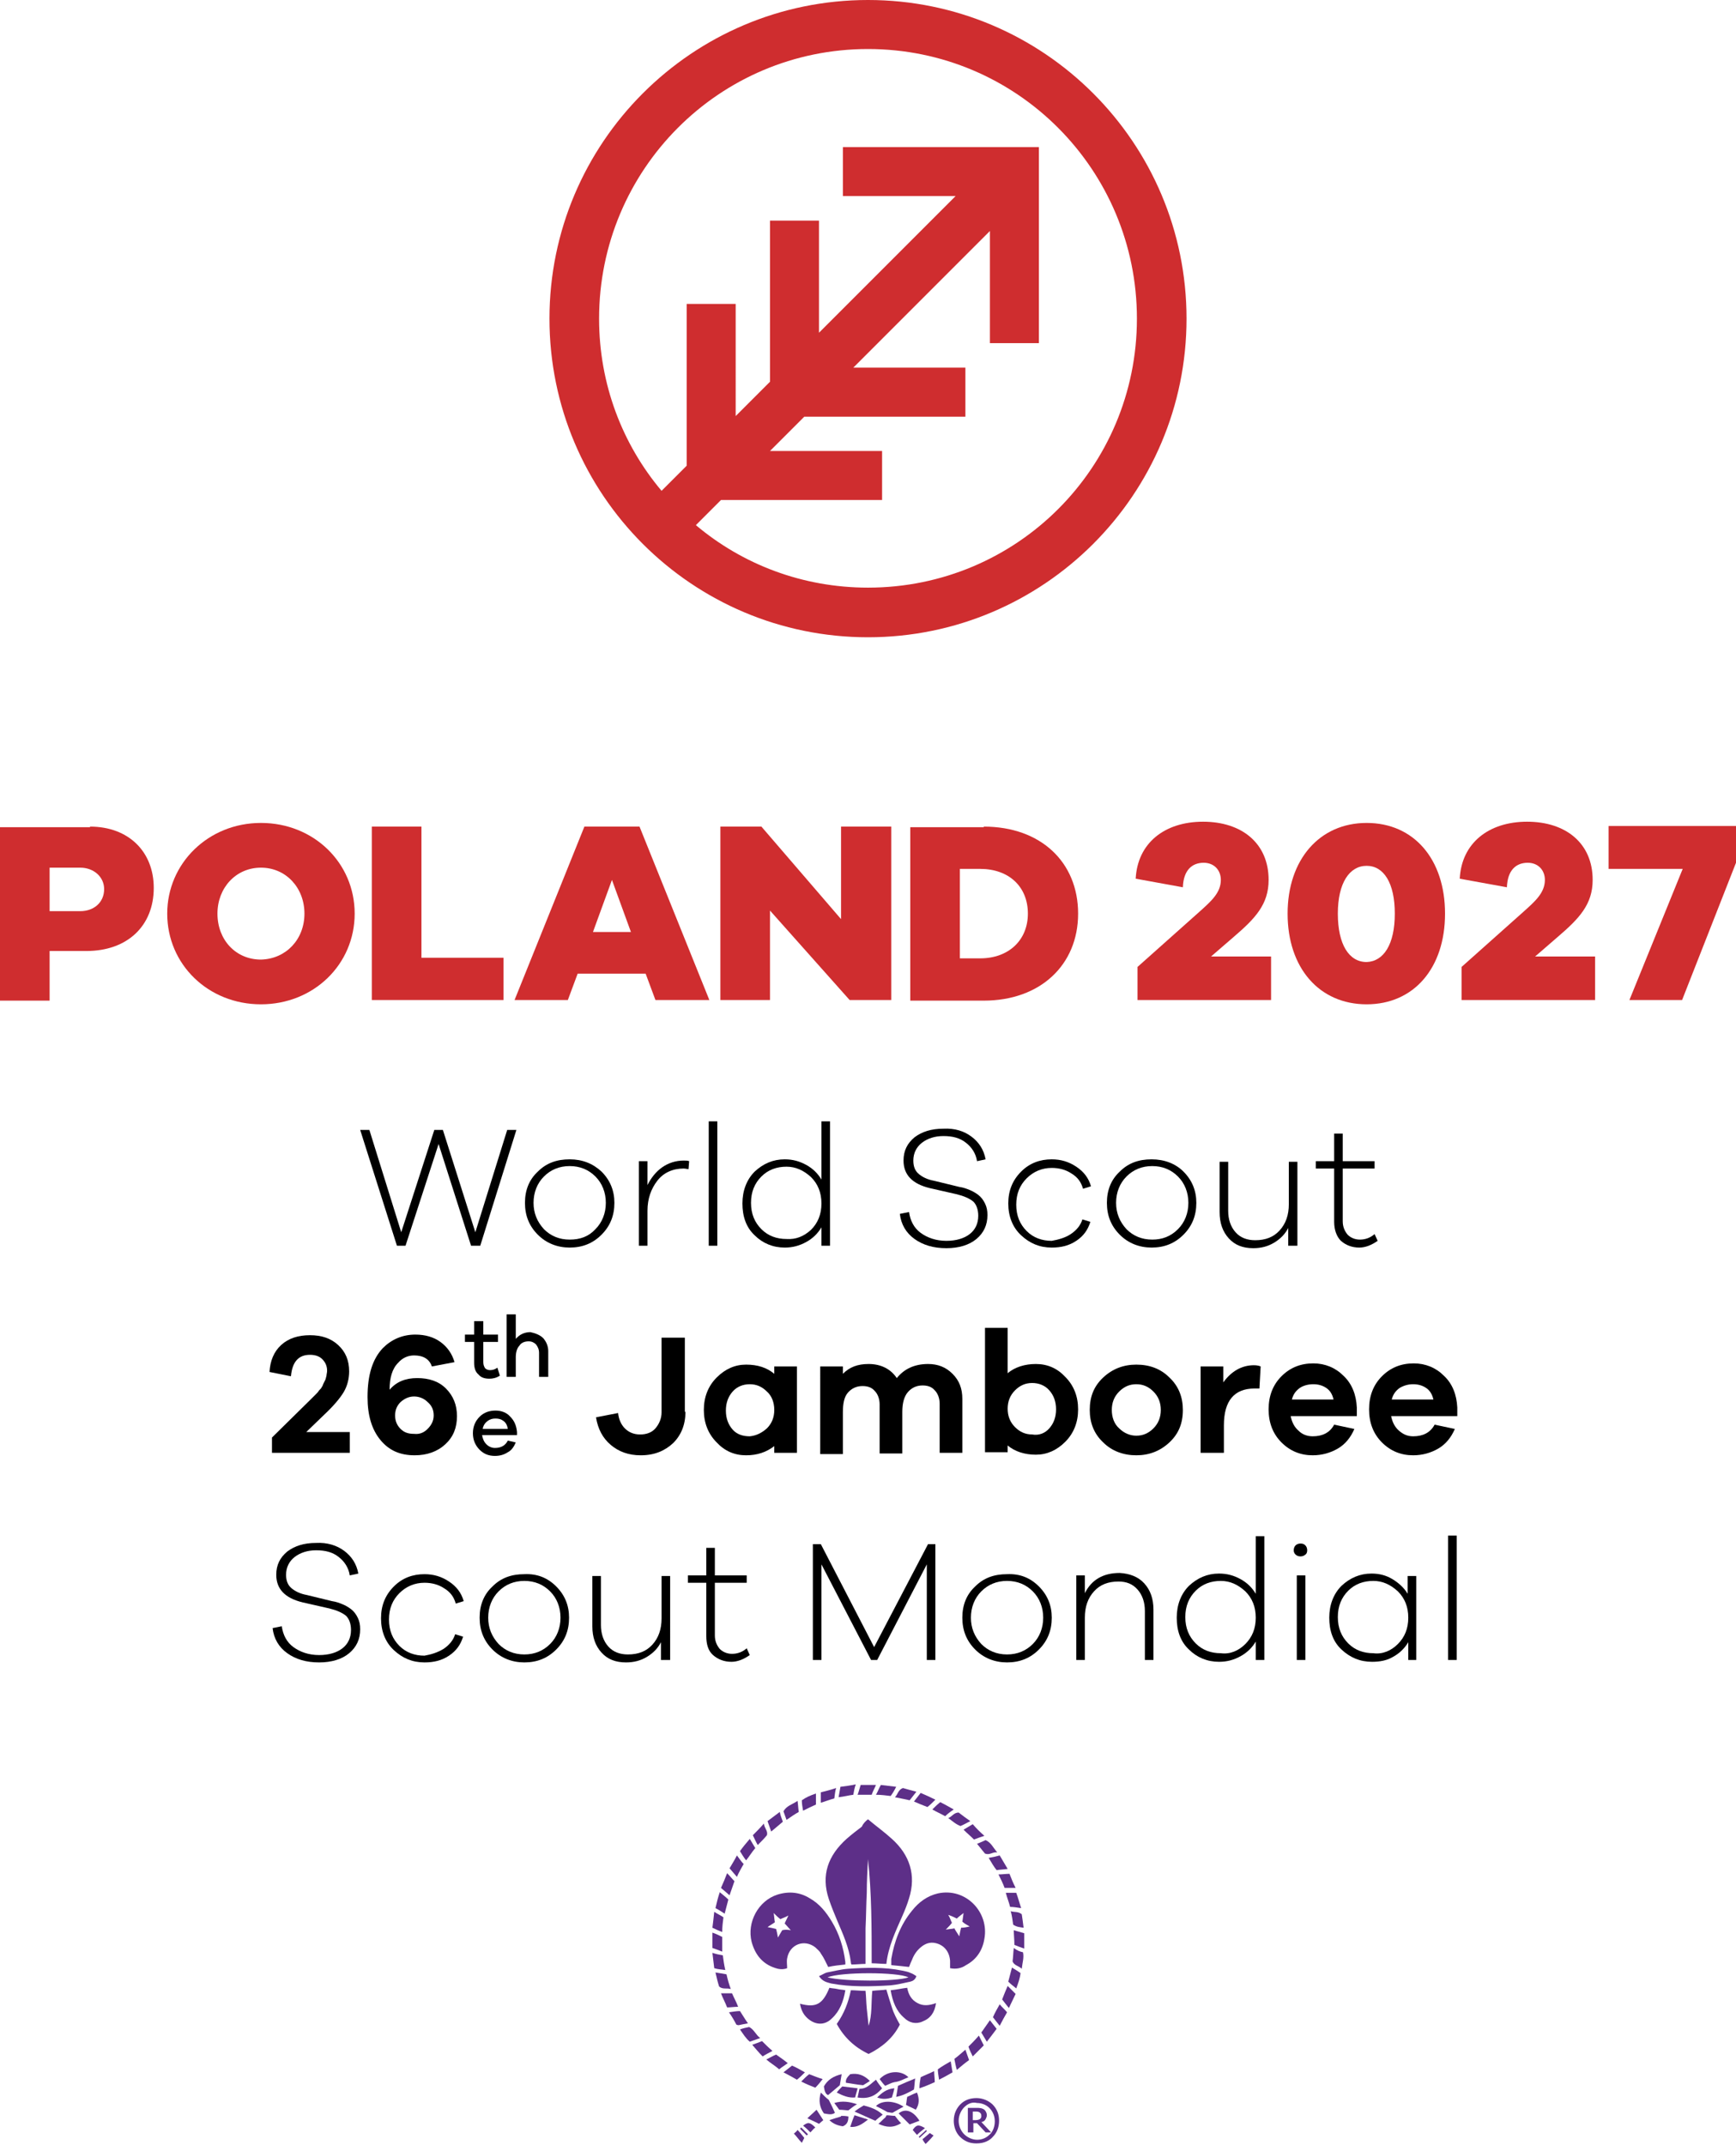 <?xml version="1.0" encoding="UTF-8"?>
<!-- Generator: Adobe Illustrator 27.4.0, SVG Export Plug-In . SVG Version: 6.00 Build 0)  -->
<svg xmlns="http://www.w3.org/2000/svg" xmlns:xlink="http://www.w3.org/1999/xlink" version="1.1" id="Warstwa_1" x="0px" y="0px" viewBox="0 0 283.4 350" style="enable-background:new 0 0 283.4 350;" xml:space="preserve">
<style type="text/css">
	.st0{fill:#5D2F88;}
	.st1{fill:#CF2D2F;}
</style>
<g>
	<polygon points="78.4,203.3 76.9,203.3 71.6,186.7 66.2,203.3 64.8,203.3 58.8,184.4 60.3,184.4 65.5,201.1 70.9,184.4 72.3,184.4    77.6,201.1 82.8,184.4 84.3,184.4  "></polygon>
	<path d="M97.2,200.6c1.1-1.1,1.7-2.6,1.7-4.3c0-1.7-0.6-3.2-1.7-4.3c-1.1-1.1-2.5-1.7-4.2-1.7c-1.7,0-3.1,0.6-4.2,1.7   c-1.1,1.1-1.7,2.6-1.7,4.3c0,1.7,0.6,3.1,1.7,4.3c1.1,1.1,2.5,1.7,4.2,1.7C94.7,202.3,96.1,201.8,97.2,200.6 M98.2,191.2   c1.4,1.4,2.1,3.1,2.1,5.1c0,2.1-0.7,3.8-2.1,5.2c-1.4,1.4-3.1,2.1-5.2,2.1c-2,0-3.8-0.7-5.2-2.1c-1.4-1.4-2.1-3.1-2.1-5.2   c0-2.1,0.7-3.8,2.1-5.1c1.4-1.4,3.1-2,5.2-2C95.1,189.2,96.8,189.9,98.2,191.2"></path>
	<path d="M112.5,189.5l-0.1,1.3c-0.2,0-0.5-0.1-0.8-0.1c-1.8,0-3.3,0.7-4.3,2c-1,1.3-1.6,2.9-1.6,4.9v5.7h-1.4v-13.8h1.4v3.9   c0.6-1.2,1.4-2.2,2.4-2.9c1-0.7,2.2-1.1,3.5-1.1C112,189.4,112.3,189.4,112.5,189.5"></path>
	<rect x="115.7" y="183" width="1.4" height="20.3"></rect>
	<path d="M132.4,200.7c1.1-1.1,1.7-2.5,1.7-4.3c0-1.8-0.6-3.2-1.7-4.3c-1.2-1.1-2.5-1.7-4-1.7c-1.6,0-3,0.5-4.1,1.6   c-1.1,1.1-1.7,2.5-1.7,4.3c0,1.8,0.6,3.2,1.7,4.3c1.1,1.1,2.5,1.6,4.1,1.6C129.9,202.3,131.2,201.8,132.4,200.7 M135.5,203.3h-1.4   v-3c-0.6,1-1.4,1.8-2.5,2.4c-1.1,0.6-2.2,0.9-3.5,0.9c-1.9,0-3.6-0.7-4.9-2c-1.4-1.3-2-3.1-2-5.2c0-2.1,0.7-3.9,2-5.2   c1.4-1.3,3-2,4.9-2c1.3,0,2.4,0.3,3.5,0.9c1.1,0.6,1.9,1.4,2.5,2.4V183h1.4V203.3z"></path>
	<path d="M158.6,185.5c1.2,0.9,2,2.1,2.3,3.7l-1.4,0.3c-0.2-1.3-0.9-2.3-1.8-3c-1-0.8-2.2-1.1-3.7-1.1c-1.4,0-2.6,0.4-3.5,1.1   c-0.9,0.7-1.4,1.7-1.4,2.9c0,1,0.3,1.7,0.9,2.2c0.6,0.5,1.4,0.9,2.5,1.1l4.1,1c0.7,0.1,1.2,0.3,1.7,0.5c0.5,0.2,1,0.5,1.4,0.8   c0.5,0.4,0.8,0.8,1.1,1.4c0.3,0.6,0.4,1.2,0.4,1.9c0,1.6-0.6,2.9-1.8,3.9c-1.2,1-2.9,1.5-4.9,1.5c-2.1,0-3.8-0.5-5.2-1.5   c-1.4-1-2.2-2.4-2.4-4.1l1.5-0.3c0.2,1.4,0.8,2.6,1.9,3.4c1.1,0.8,2.5,1.3,4.2,1.3c1.6,0,2.9-0.4,3.8-1.1c0.9-0.7,1.4-1.7,1.4-3   c0-1-0.3-1.8-0.8-2.3c-0.6-0.5-1.5-0.9-2.7-1.2l-4.4-1c-2.9-0.7-4.3-2.2-4.3-4.5c0-1.6,0.6-2.8,1.8-3.8c1.2-0.9,2.7-1.4,4.7-1.4   C155.9,184.1,157.4,184.6,158.6,185.5"></path>
	<path d="M174.8,201.4c0.9-0.6,1.6-1.4,1.9-2.4l1.3,0.4c-0.4,1.3-1.1,2.3-2.3,3.1c-1.2,0.8-2.5,1.1-4,1.1c-2,0-3.6-0.7-5-2   c-1.4-1.3-2.1-3.1-2.1-5.2c0-2.1,0.7-3.8,2.1-5.2c1.4-1.4,3.1-2,5-2c1.5,0,2.8,0.4,4,1.2c1.2,0.8,2,1.8,2.4,3.2l-1.3,0.4   c-0.3-1.1-0.9-1.9-1.9-2.5c-0.9-0.6-2-0.9-3.2-0.9c-1.6,0-3,0.6-4.1,1.7c-1.1,1.1-1.7,2.5-1.7,4.3c0,1.8,0.6,3.2,1.7,4.3   c1.1,1.1,2.5,1.6,4.1,1.6C172.8,202.3,173.9,202,174.8,201.4"></path>
	<path d="M192.3,200.6c1.1-1.1,1.7-2.6,1.7-4.3c0-1.7-0.6-3.2-1.7-4.3c-1.1-1.1-2.5-1.7-4.2-1.7c-1.7,0-3.1,0.6-4.2,1.7   c-1.1,1.1-1.7,2.6-1.7,4.3c0,1.7,0.6,3.1,1.7,4.3c1.1,1.1,2.5,1.7,4.2,1.7C189.7,202.3,191.1,201.8,192.3,200.6 M193.2,191.2   c1.4,1.4,2.1,3.1,2.1,5.1c0,2.1-0.7,3.8-2.1,5.2c-1.4,1.4-3.1,2.1-5.2,2.1c-2,0-3.8-0.7-5.2-2.1c-1.4-1.4-2.1-3.1-2.1-5.2   c0-2.1,0.7-3.8,2.1-5.1c1.4-1.4,3.1-2,5.2-2C190.1,189.2,191.9,189.9,193.2,191.2"></path>
	<path d="M211.7,203.3h-1.4v-2.9c-0.5,1-1.3,1.8-2.3,2.4c-1,0.6-2.1,0.9-3.4,0.9c-1.7,0-3-0.5-4-1.6c-1-1.1-1.5-2.5-1.5-4.3v-8.2   h1.4v8c0,1.4,0.4,2.6,1.2,3.5c0.8,0.9,1.9,1.3,3.2,1.3c1.7,0,3-0.5,4-1.6c1-1.1,1.5-2.5,1.5-4.3v-6.9h1.4V203.3z"></path>
	<path d="M224.9,202.5c-1,0.7-2,1.1-3,1.1c-1.2,0-2.2-0.4-3-1.1c-0.7-0.7-1.1-1.8-1.1-3.1v-8.7h-3v-1.2h3V185h1.4v4.5h5.2v1.2h-5.2   v8.6c0,0.9,0.3,1.6,0.8,2.2c0.5,0.5,1.2,0.8,2,0.8c0.9,0,1.7-0.3,2.4-0.9L224.9,202.5z"></path>
	<path d="M57.3,237.1H44.4v-2.5l6.4-6.3l0.4-0.4l0.5-0.5c0.1-0.1,0.2-0.2,0.4-0.5c0.2-0.2,0.4-0.4,0.4-0.5c0.1-0.1,0.2-0.3,0.3-0.6   c0.1-0.2,0.2-0.4,0.3-0.6c0.1-0.2,0.1-0.4,0.2-0.7c0-0.2,0.1-0.5,0.1-0.8c0-0.8-0.3-1.4-0.8-1.9c-0.5-0.5-1.2-0.7-2-0.7   c-1.9,0-2.9,1.2-3.1,3.5l-3.5-0.7c0.1-1.8,0.7-3.3,1.9-4.4c1.2-1.1,2.8-1.6,4.7-1.6c1.9,0,3.4,0.5,4.6,1.6c1.2,1.1,1.8,2.5,1.8,4.3   c0,1.2-0.3,2.4-0.9,3.4c-0.6,1-1.7,2.3-3.2,3.7l-2.9,2.8h7.1V237.1z"></path>
	<path d="M69.8,233.2c0.6-0.6,1-1.3,1-2.2c0-0.9-0.3-1.6-1-2.2c-0.6-0.6-1.4-0.9-2.2-0.9c-0.8,0-1.5,0.3-2.2,0.9   c-0.6,0.6-0.9,1.3-0.9,2.2c0,0.9,0.3,1.6,0.9,2.2c0.6,0.6,1.3,0.8,2.2,0.8C68.5,234.1,69.2,233.8,69.8,233.2 M72.8,226.6   c1.2,1.2,1.8,2.7,1.8,4.5c0,1.9-0.6,3.4-1.9,4.6c-1.3,1.2-3,1.8-5,1.8c-2.4,0-4.2-0.8-5.6-2.5c-1.4-1.7-2.1-4-2.1-7   c0-3.6,0.8-6.2,2.5-8c1.4-1.4,3.2-2.2,5.3-2.2c1.6,0,3,0.4,4.1,1.2c1.1,0.8,1.9,1.9,2.3,3.3l-3.7,0.7c-0.4-1.2-1.4-1.8-2.9-1.8   c-1,0-1.9,0.4-2.6,1.2c-1,1-1.4,2.5-1.4,4.4c1.1-1.3,2.6-1.9,4.5-1.9C70,224.9,71.6,225.4,72.8,226.6"></path>
	<path d="M111.9,230.4c0,2.1-0.7,3.8-2,5.1c-1.4,1.3-3.1,2-5.3,2c-2,0-3.6-0.6-4.9-1.7c-1.3-1.1-2.1-2.6-2.4-4.5l3.6-0.7   c0.1,1,0.5,1.9,1.1,2.5c0.6,0.6,1.4,1,2.5,1c1,0,1.9-0.3,2.5-1c0.6-0.7,1-1.6,1-2.6v-12.2h3.8V230.4z"></path>
	<path d="M125.2,233.1c0.8-0.8,1.2-1.8,1.2-3c0-1.2-0.4-2.3-1.2-3c-0.8-0.8-1.7-1.2-2.8-1.2c-1.1,0-2.1,0.4-2.8,1.2   c-0.7,0.8-1.1,1.8-1.1,3.1c0,1.3,0.4,2.3,1.1,3.1c0.7,0.8,1.7,1.1,2.8,1.1C123.4,234.3,124.3,233.9,125.2,233.1 M130.1,237.1h-3.7   V236c-1.3,1-2.8,1.5-4.6,1.5c-1.9,0-3.5-0.7-4.8-2.1c-1.4-1.4-2.1-3.2-2.1-5.3c0-2.1,0.7-3.9,2.1-5.3c1.4-1.4,3-2.1,4.8-2.1   c1.9,0,3.4,0.5,4.6,1.5V223h3.7V237.1z"></path>
	<path d="M155.5,224.2c1.1,1.1,1.6,2.4,1.6,4.1v8.8h-3.7v-8c0-0.9-0.3-1.7-0.8-2.2c-0.5-0.6-1.2-0.8-2-0.8c-1,0-1.8,0.4-2.4,1.1   c-0.6,0.7-0.9,1.8-0.9,3.2v6.8h-3.7v-8c0-0.9-0.3-1.7-0.8-2.2c-0.5-0.6-1.2-0.8-2-0.8c-1,0-1.8,0.4-2.4,1.1   c-0.6,0.7-0.8,1.8-0.8,3.2v6.8h-3.7V223h3.7v1.2c1.1-1.1,2.4-1.6,4.2-1.6c2,0,3.6,0.8,4.6,2.3c1.2-1.5,2.9-2.3,5.1-2.3   C153.1,222.6,154.4,223.1,155.5,224.2"></path>
	<path d="M171.3,233.1c0.7-0.8,1.1-1.8,1.1-3.1c0-1.3-0.4-2.3-1.1-3.1c-0.7-0.8-1.7-1.2-2.8-1.2c-1.1,0-2,0.4-2.8,1.2   c-0.8,0.8-1.2,1.8-1.2,3c0,1.2,0.4,2.2,1.2,3c0.8,0.8,1.7,1.2,2.8,1.2C169.6,234.3,170.6,233.9,171.3,233.1 M173.9,224.7   c1.4,1.4,2.1,3.2,2.1,5.3c0,2.1-0.7,3.9-2.1,5.3c-1.4,1.4-3,2.1-4.8,2.1c-1.8,0-3.4-0.5-4.6-1.5v1.1h-3.7v-20.3h3.7v7.4   c1.2-1,2.8-1.5,4.6-1.5C171,222.6,172.6,223.3,173.9,224.7"></path>
	<path d="M188.3,233.1c0.8-0.8,1.2-1.8,1.2-3c0-1.2-0.4-2.2-1.2-3c-0.8-0.8-1.7-1.2-2.8-1.2c-1.1,0-2,0.4-2.8,1.2   c-0.8,0.8-1.2,1.8-1.2,3s0.4,2.3,1.2,3c0.8,0.8,1.8,1.2,2.8,1.2C186.6,234.3,187.5,233.9,188.3,233.1 M190.9,224.8   c1.5,1.4,2.2,3.2,2.2,5.3c0,2.2-0.7,3.9-2.2,5.3c-1.5,1.4-3.3,2.1-5.4,2.1c-2.1,0-4-0.7-5.4-2.1c-1.5-1.4-2.2-3.2-2.2-5.3   c0-2.2,0.7-3.9,2.2-5.3c1.5-1.4,3.3-2.1,5.4-2.1C187.7,222.7,189.5,223.4,190.9,224.8"></path>
	<path d="M205.8,223l-0.2,3.6h-0.8c-3.3,0-5,2-5,6v4.5H196V223h3.7v2.6c1.3-1.8,3-2.8,5-2.8C205.2,222.8,205.6,222.9,205.8,223"></path>
	<path d="M212.2,226.5c-0.7,0.5-1.1,1.1-1.3,1.9h6.8c-0.2-0.9-0.6-1.5-1.2-1.9c-0.6-0.4-1.3-0.6-2.1-0.6   C213.6,225.9,212.8,226.1,212.2,226.5 M221.4,231.1h-10.7c0.2,1,0.6,1.8,1.3,2.4c0.6,0.6,1.4,0.9,2.3,0.9c1.6,0,2.8-0.6,3.5-1.9   l3.3,0.7c-0.6,1.4-1.5,2.5-2.7,3.2c-1.2,0.7-2.6,1.1-4.1,1.1c-2,0-3.7-0.7-5.1-2.1c-1.4-1.4-2.1-3.2-2.1-5.4c0-2.2,0.7-4,2.1-5.4   c1.4-1.4,3.1-2.1,5.2-2.1c1.9,0,3.6,0.7,4.9,2c1.4,1.3,2.1,3.1,2.2,5.2V231.1z"></path>
	<path d="M228.5,226.5c-0.7,0.5-1.1,1.1-1.3,1.9h6.8c-0.2-0.9-0.6-1.5-1.2-1.9c-0.6-0.4-1.3-0.6-2.1-0.6   C229.9,225.9,229.2,226.1,228.5,226.5 M237.8,231.1h-10.7c0.2,1,0.6,1.8,1.3,2.4c0.7,0.6,1.4,0.9,2.3,0.9c1.6,0,2.8-0.6,3.5-1.9   l3.3,0.7c-0.6,1.4-1.5,2.5-2.7,3.2c-1.2,0.7-2.6,1.1-4.1,1.1c-2,0-3.7-0.7-5.1-2.1c-1.4-1.4-2.1-3.2-2.1-5.4c0-2.2,0.7-4,2.1-5.4   c1.4-1.4,3.1-2.1,5.2-2.1c1.9,0,3.6,0.7,4.9,2c1.4,1.3,2.1,3.1,2.2,5.2V231.1z"></path>
	<path d="M56.2,253.1c1.2,0.9,2,2.1,2.3,3.7l-1.4,0.3c-0.2-1.3-0.9-2.3-1.8-3c-1-0.8-2.2-1.1-3.7-1.1c-1.4,0-2.6,0.4-3.5,1.1   c-0.9,0.7-1.4,1.7-1.4,2.9c0,1,0.3,1.7,0.9,2.2c0.6,0.5,1.4,0.9,2.5,1.1l4.1,1c0.7,0.1,1.2,0.3,1.7,0.5c0.5,0.2,1,0.5,1.4,0.8   c0.5,0.4,0.8,0.8,1.1,1.4c0.3,0.6,0.4,1.2,0.4,1.9c0,1.6-0.6,2.9-1.8,3.9c-1.2,1-2.9,1.5-4.9,1.5c-2.1,0-3.8-0.5-5.2-1.5   c-1.4-1-2.2-2.4-2.4-4.1l1.5-0.3c0.2,1.4,0.8,2.6,1.9,3.4c1.1,0.8,2.5,1.3,4.2,1.3c1.6,0,2.9-0.4,3.8-1.1c0.9-0.7,1.4-1.7,1.4-3   c0-1-0.3-1.8-0.8-2.3c-0.6-0.5-1.5-0.9-2.7-1.2l-4.4-1c-2.9-0.7-4.3-2.2-4.3-4.5c0-1.6,0.6-2.8,1.8-3.8c1.2-0.9,2.7-1.4,4.7-1.4   C53.4,251.7,55,252.2,56.2,253.1"></path>
	<path d="M72.4,269.1c0.9-0.6,1.6-1.4,1.9-2.4l1.3,0.4c-0.4,1.3-1.1,2.3-2.3,3.1c-1.2,0.8-2.5,1.1-4,1.1c-2,0-3.6-0.7-5-2   c-1.4-1.3-2.1-3.1-2.1-5.2c0-2.1,0.7-3.8,2.1-5.2c1.4-1.4,3.1-2,5-2c1.5,0,2.8,0.4,4,1.2c1.2,0.8,2,1.8,2.4,3.2l-1.3,0.4   c-0.3-1.1-0.9-1.9-1.9-2.5c-0.9-0.6-2-0.9-3.2-0.9c-1.6,0-3,0.6-4.1,1.7c-1.1,1.1-1.7,2.5-1.7,4.3c0,1.8,0.6,3.2,1.7,4.3   c1.1,1.1,2.5,1.6,4.1,1.6C70.4,270,71.4,269.7,72.4,269.1"></path>
	<path d="M89.8,268.3c1.1-1.1,1.7-2.6,1.7-4.3c0-1.7-0.6-3.2-1.7-4.3c-1.1-1.1-2.5-1.7-4.2-1.7c-1.7,0-3.1,0.6-4.2,1.7   c-1.1,1.1-1.7,2.6-1.7,4.3c0,1.7,0.6,3.1,1.7,4.3c1.1,1.1,2.5,1.7,4.2,1.7C87.3,270,88.7,269.4,89.8,268.3 M90.8,258.9   c1.4,1.4,2.1,3.1,2.1,5.1c0,2.1-0.7,3.8-2.1,5.2c-1.4,1.4-3.1,2.1-5.2,2.1c-2,0-3.8-0.7-5.2-2.1c-1.4-1.4-2.1-3.1-2.1-5.2   c0-2.1,0.7-3.8,2.1-5.1c1.4-1.4,3.1-2,5.2-2C87.7,256.8,89.4,257.5,90.8,258.9"></path>
	<path d="M109.3,270.9h-1.4V268c-0.5,1-1.3,1.8-2.3,2.4c-1,0.6-2.1,0.9-3.4,0.9c-1.7,0-3-0.5-4-1.6s-1.5-2.5-1.5-4.3v-8.2h1.4v8   c0,1.4,0.4,2.6,1.2,3.5c0.8,0.9,1.9,1.3,3.2,1.3c1.7,0,3-0.5,4-1.6c1-1.1,1.5-2.5,1.5-4.3v-6.9h1.4V270.9z"></path>
	<path d="M122.4,270.1c-1,0.7-2,1.1-3,1.1c-1.2,0-2.2-0.4-3-1.1c-0.8-0.7-1.1-1.8-1.1-3.1v-8.7h-3v-1.2h3v-4.5h1.4v4.5h5.2v1.2h-5.2   v8.6c0,0.9,0.3,1.6,0.8,2.2c0.5,0.5,1.2,0.8,2,0.8c0.9,0,1.7-0.3,2.4-0.9L122.4,270.1z"></path>
	<polygon points="152.7,270.9 151.3,270.9 151.3,255.3 143.2,270.9 142.2,270.9 134.1,255.3 134.1,270.9 132.7,270.9 132.7,252    134,252 142.7,268.8 151.5,252 152.7,252  "></polygon>
	<path d="M168.6,268.3c1.1-1.1,1.7-2.6,1.7-4.3c0-1.7-0.6-3.2-1.7-4.3c-1.1-1.1-2.5-1.7-4.2-1.7c-1.7,0-3.1,0.6-4.2,1.7   c-1.1,1.1-1.7,2.6-1.7,4.3c0,1.7,0.6,3.1,1.7,4.3c1.1,1.1,2.5,1.7,4.2,1.7C166.1,270,167.5,269.4,168.6,268.3 M169.6,258.9   c1.4,1.4,2.1,3.1,2.1,5.1c0,2.1-0.7,3.8-2.1,5.2c-1.4,1.4-3.1,2.1-5.2,2.1c-2,0-3.8-0.7-5.2-2.1c-1.4-1.4-2.1-3.1-2.1-5.2   c0-2.1,0.7-3.8,2.1-5.1c1.4-1.4,3.1-2,5.2-2C166.5,256.8,168.2,257.5,169.6,258.9"></path>
	<path d="M186.8,258.4c1,1.1,1.5,2.5,1.5,4.3v8.2h-1.4v-8c0-1.4-0.4-2.6-1.2-3.5c-0.8-0.9-1.8-1.3-3.1-1.3c-1.7,0-3,0.5-4,1.6   c-1,1.1-1.5,2.5-1.5,4.3v6.9h-1.4v-13.8h1.4v2.9c1.1-2.2,3-3.3,5.7-3.3C184.4,256.8,185.8,257.3,186.8,258.4"></path>
	<path d="M203.3,268.3c1.1-1.1,1.7-2.5,1.7-4.3c0-1.8-0.6-3.2-1.7-4.3c-1.2-1.1-2.5-1.7-4-1.7c-1.6,0-3,0.5-4.1,1.6   c-1.1,1.1-1.7,2.5-1.7,4.3c0,1.8,0.6,3.2,1.7,4.3c1.1,1.1,2.5,1.6,4.1,1.6C200.8,270,202.2,269.4,203.3,268.3 M206.4,270.9H205v-3   c-0.6,1-1.4,1.8-2.5,2.4c-1.1,0.6-2.2,0.9-3.5,0.9c-1.9,0-3.6-0.7-4.9-2c-1.4-1.3-2-3.1-2-5.2c0-2.1,0.7-3.9,2-5.2   c1.4-1.3,3-2,4.9-2c1.3,0,2.4,0.3,3.5,0.9c1.1,0.6,1.9,1.4,2.5,2.4v-9.4h1.4V270.9z"></path>
	<path d="M211.7,257.1h1.4v13.8h-1.4V257.1z M213.1,252.2c0.2,0.2,0.3,0.5,0.3,0.8c0,0.3-0.1,0.6-0.3,0.7c-0.2,0.2-0.5,0.3-0.8,0.3   c-0.3,0-0.6-0.1-0.8-0.3c-0.2-0.2-0.3-0.4-0.3-0.7c0-0.3,0.1-0.6,0.3-0.8c0.2-0.2,0.5-0.3,0.8-0.3   C212.7,251.9,212.9,252,213.1,252.2"></path>
	<path d="M228.2,268.3c1.1-1.1,1.7-2.5,1.7-4.3c0-1.8-0.6-3.2-1.7-4.3c-1.2-1.1-2.5-1.7-4-1.7c-1.6,0-3,0.5-4.1,1.6   c-1.1,1.1-1.7,2.5-1.7,4.3c0,1.8,0.6,3.2,1.7,4.3c1.1,1.1,2.5,1.6,4.1,1.6C225.7,270,227.1,269.4,228.2,268.3 M231.3,270.9h-1.4   V268c-0.6,1-1.4,1.8-2.5,2.4c-1,0.6-2.2,0.8-3.4,0.8c-2,0-3.6-0.7-5-2c-1.4-1.3-2-3.1-2-5.2c0-2.1,0.7-3.9,2-5.2c1.4-1.3,3-2,4.9-2   c1.3,0,2.4,0.3,3.4,0.9c1,0.6,1.9,1.4,2.5,2.4v-2.9h1.4V270.9z"></path>
	<rect x="236.4" y="250.6" width="1.4" height="20.3"></rect>
	<path class="st0" d="M141.7,296.9c1.3,1.1,2.7,2.1,3.9,3.2c2.9,2.6,4,5.9,2.8,9.7c-0.3,1-0.7,2-1.1,2.9c-1.1,2.5-2.3,5-2.6,7.8   c-0.8,0-1.6-0.1-2.4-0.1c0-5.8,0-11.4-0.6-17c-0.1,1.8-0.2,3.7-0.2,5.5c-0.1,1.9-0.1,3.8-0.2,5.8c0,1.9,0,3.8,0,5.8   c-0.8,0-1.5,0.1-2.3,0.1c-0.1-0.2-0.1-0.3-0.1-0.4c-0.3-2.4-1.3-4.6-2.2-6.7c-0.5-1.2-1-2.4-1.4-3.6c-1.3-3.9-0.1-7.1,2.9-9.8   c0.8-0.7,1.7-1.4,2.5-2C140.9,297.6,141.3,297.2,141.7,296.9"></path>
	<path class="st0" d="M129.1,315c-0.4-0.4-0.7-0.8-1-1.1c0.2-0.5,0.4-0.8,0.6-1.3c-0.5,0.3-0.9,0.4-1.3,0.6c-0.4-0.3-0.7-0.6-1.1-1   c0.1,0.6,0.1,1,0.2,1.5c-0.4,0.3-0.8,0.5-1.2,0.8c0.6,0.1,1,0.2,1.4,0.3c0.1,0.4,0.2,0.8,0.3,1.4c0.3-0.5,0.5-0.9,0.7-1.2   C128.1,314.9,128.5,314.9,129.1,315 M138,320.6c-1,0.1-1.9,0.2-2.8,0.4c-0.4-0.8-0.7-1.5-1.2-2.2c-0.2-0.4-0.6-0.7-0.9-1   c-1.8-1.4-4.2-0.5-4.6,1.8c-0.1,0.5,0,1.1,0,1.6c-0.5,0.2-1,0.2-1.5,0.1c-2.4-0.6-3.7-2.2-4.3-4.4c-0.8-3.2,1.1-6.7,4.2-7.7   c1.9-0.6,3.7-0.4,5.3,0.6c1.6,0.9,2.7,2.3,3.6,3.8c1.2,2,1.9,4.2,2.2,6.6C138,320.2,138,320.4,138,320.6"></path>
	<path class="st0" d="M158.3,314.4c-0.5-0.3-0.9-0.5-1.2-0.8c0.1-0.5,0.1-0.8,0.2-1.4c-0.5,0.4-0.8,0.6-1.1,0.9   c-0.4-0.2-0.8-0.4-1.4-0.6c0.3,0.5,0.4,0.9,0.6,1.3c-0.3,0.4-0.6,0.7-1,1.1c0.6-0.1,1-0.1,1.4-0.2c0.2,0.4,0.5,0.8,0.8,1.3   c0.1-0.6,0.2-1,0.3-1.4C157.4,314.6,157.8,314.5,158.3,314.4 M155.1,321.2c0-0.4,0-0.8,0-1.2c-0.1-1.5-1-2.6-2.4-2.9   c-0.9-0.2-1.7,0.1-2.4,0.7c-0.6,0.5-1.1,1.2-1.4,2c-0.2,0.4-0.3,0.7-0.5,1.2c-0.9-0.1-1.8-0.2-2.9-0.3c0-0.3,0-0.7,0-1   c0.5-2.9,1.5-5.6,3.4-7.9c1.1-1.4,2.5-2.4,4.2-2.8c4.6-1,8.4,3.1,7.6,7.4c-0.3,1.9-1.3,3.4-3,4.3   C157,321.2,156.1,321.4,155.1,321.2"></path>
	<path class="st0" d="M146.9,330.4c-1.1,2.2-2.9,3.7-5.1,4.8c-2.3-1.1-4-2.7-5.2-4.9c1.2-1.7,1.9-3.5,2.3-5.5c0.8,0,1.5,0.1,2.4,0.1   c0.1,1,0.1,1.9,0.2,2.9c0.1,0.9,0.2,1.9,0.3,2.8c0.6-1.8,0.4-3.7,0.6-5.7c0.8-0.1,1.6-0.1,2.3-0.2c0.3,1,0.6,2,0.9,2.9   C145.9,328.6,146.4,329.5,146.9,330.4"></path>
	<path class="st0" d="M135.1,322.7c2.8,0.7,11.2,0.7,13.2,0C146.6,321.8,137.2,321.8,135.1,322.7 M133.7,322.5   c0.5-0.2,0.9-0.5,1.3-0.6c1.1-0.2,2.2-0.5,3.4-0.6c3-0.2,6-0.3,8.9,0.3c0.5,0.1,1,0.2,1.4,0.4c0.3,0.1,0.6,0.3,0.9,0.5   c-0.2,0.6-0.6,0.8-1,0.9c-1,0.2-2.1,0.5-3.2,0.6c-3.2,0.2-6.5,0.3-9.7-0.3C135,323.5,134.3,323.4,133.7,322.5"></path>
	<path class="st0" d="M130.6,327c2.6,0.7,3.7,0.1,4.8-2.6c0.4,0.1,0.9,0.1,1.3,0.2c0.4,0.1,0.8,0.1,1.3,0.2   c-0.3,1.8-0.9,3.4-2.2,4.6c-1.1,1.1-2.5,1.1-3.7,0.2C131.3,329,130.8,328.2,130.6,327"></path>
	<path class="st0" d="M145.4,324.8c1-0.1,1.8-0.3,2.7-0.4c0.2,1.1,0.7,2,1.7,2.5c0.9,0.5,1.9,0.4,3,0c-0.2,1.5-0.9,2.5-2.2,3   c-1.1,0.5-2.2,0.2-3-0.6C146.3,328.2,145.7,326.6,145.4,324.8"></path>
	<path class="st0" d="M140,342.3c0.1-0.5,0.2-0.9,0.3-1.4c1.2,0,1.8-0.8,2.7-1.5c0.3,0.5,0.6,0.9,1,1.4   C143,342,141.8,342.6,140,342.3"></path>
	<path class="st0" d="M148.3,339c-0.8,0.3-1.4,0.7-2.3,0.8c-0.5,0.1-1,0.4-1.5,0.6c-0.3-0.3-0.6-0.7-0.9-1.1   C144.9,337.9,147.1,337.8,148.3,339"></path>
	<path class="st0" d="M144.1,345.1c-0.5,0.4-0.9,0.7-1.2,1c-1.2-0.5-2.2-1-3.4-1.5c0.5-0.4,1-0.7,1.5-1   C142.1,343.9,143.1,344.2,144.1,345.1"></path>
	<path class="st0" d="M137.4,338.5c-0.1,0.6-0.2,1.2-0.3,1.8c-0.6,0.5-1.2,1-1.9,1.6c-0.4-0.1-0.6-0.6-0.7-1.4   C135.1,339.4,136.1,338.8,137.4,338.5"></path>
	<path class="st0" d="M146.3,342.2c0.1-0.6,0.2-1.1,0.3-1.8c0.9-0.4,1.8-0.8,2.8-1.2c-0.1,0.7-0.1,1.2-0.2,1.8   C148.3,341.5,147.4,342,146.3,342.2"></path>
	<path class="st0" d="M134,341.5c0.5,0.5,0.9,0.9,1.3,1.2c0.4,0.8,0.7,1.4,1,2.1c-0.5,0.4-1.2,0.2-1.8,0.1   C133.8,343.9,133.6,342.8,134,341.5"></path>
	<path class="st0" d="M138.1,339.9c-0.1-0.6,0.3-1,0.7-1.4c1.2-0.2,2.2,0.1,3.2,1.1c-0.4,0.3-0.8,0.5-1.1,0.7   C139.8,340.2,138.9,340,138.1,339.9"></path>
	<path class="st0" d="M145.7,344.8c-0.3,0-0.6-0.1-0.8-0.1c-0.7-0.4-1.3-0.7-1.9-1c1-1,3-0.9,4.5,0.1   C146.9,344.1,146.4,344.4,145.7,344.8"></path>
	<path class="st0" d="M147.1,346.5c-1.3,0.8-2.4,0.7-3.7,0.1c0.5-0.4,0.7-0.7,1.2-1.1c-0.1-0.1,0.2-0.2,0.1-0.3   c0.5,0,0.9,0.1,1.4,0.1C146.4,345.7,146.7,346.1,147.1,346.5"></path>
	<path class="st0" d="M146.7,344.9c1.1-0.9,2.4-0.4,3.4,1.2c-0.5,0.2-1.1,0.4-1.6,0.6C147.9,346.1,147.3,345.5,146.7,344.9"></path>
	<path class="st0" d="M119.3,324.6c-0.7-0.2-1.3,0.1-1.9-0.4c-0.2-0.6-0.4-1.4-0.6-2.3c0.7,0.1,1.2,0.2,1.8,0.3   C118.8,323.1,119,323.8,119.3,324.6"></path>
	<path class="st0" d="M137.5,340.5c0.9,0.1,1.6,0.2,2.5,0.3c-0.1,0.5-0.3,1-0.4,1.5c-1.1,0.1-2-0.3-3-0.8   C136.8,341.2,137.1,340.9,137.5,340.5"></path>
	<path class="st0" d="M150.3,339c0.8-0.4,1.4-0.6,2.2-1c0,0.6,0.1,1.2,0.1,1.8c-0.9,0.4-1.6,0.7-2.5,1   C150.1,340.1,150.2,339.6,150.3,339"></path>
	<path class="st0" d="M143,291.3c-0.2,0.5-0.5,1-0.7,1.6H140c0.2-0.5,0.3-1,0.5-1.6H143z"></path>
	<path class="st0" d="M167,318.6c0.2,0.9-0.1,1.7-0.2,2.7c-0.5-0.5-1.2-0.5-1.5-1.2c0.1-0.7,0.1-1.4,0.2-2.2   C166,318.3,166.5,318.5,167,318.6"></path>
	<path class="st0" d="M122.1,330.2c-0.6,0.1-1,0.2-1.5,0.3c-0.1,0-0.2,0-0.4-0.1c-0.3-0.6-0.7-1.3-1.2-2c0.7-0.1,1.2-0.2,1.8-0.2   C121.2,328.8,121.6,329.5,122.1,330.2"></path>
	<path class="st0" d="M166.7,311.4c-0.7-0.1-1.2-0.2-1.8-0.2c-0.2-0.8-0.5-1.5-0.7-2.3h1.7C166.2,309.7,166.4,310.5,166.7,311.4"></path>
	<path class="st0" d="M161.4,303.2c0.6-0.1,1.1-0.2,1.8-0.4c0.4,0.7,0.9,1.5,1.3,2.2c-0.7,0.1-1.2,0.1-1.8,0.2   C162.2,304.6,161.9,304,161.4,303.2"></path>
	<path class="st0" d="M131.4,338.2c-0.4,0.4-0.8,0.8-1.3,1.2c-0.7-0.4-1.4-0.8-2.2-1.2c0.5-0.4,0.9-0.7,1.4-1.1   C130,337.4,130.7,337.8,131.4,338.2"></path>
	<path class="st0" d="M155.8,336c0.7-0.5,1.2-1,1.8-1.5c0.2,0.6,0.4,1.1,0.6,1.7c-0.7,0.5-1.3,1-2,1.6   C156,337.1,155.9,336.5,155.8,336"></path>
	<path class="st0" d="M117.7,325.3h1.8c0.3,0.7,0.7,1.4,1,2.2c-0.6,0-1.2,0.1-1.8,0.1C118.4,326.8,118,326.1,117.7,325.3"></path>
	<path class="st0" d="M159.8,332.2c0.3,0.6,0.5,1,0.8,1.6c-0.6,0.6-1.2,1.2-1.8,1.8c-0.3-0.6-0.5-1-0.7-1.6   C158.7,333.4,159.2,332.9,159.8,332.2"></path>
	<path class="st0" d="M164.5,324.1c0.5,0.5,0.9,0.9,1.3,1.3c-0.4,0.8-0.7,1.5-1.1,2.3c-0.4-0.5-0.8-1-1.1-1.4   C163.9,325.5,164.2,324.8,164.5,324.1"></path>
	<path class="st0" d="M160.2,331.7c0.5-0.7,0.9-1.3,1.4-2c0.4,0.5,0.7,0.9,1.1,1.4c-0.5,0.7-1,1.3-1.6,2.1   C160.8,332.7,160.5,332.2,160.2,331.7"></path>
	<path class="st0" d="M120.8,331.2c0.5-0.2,1-0.3,1.5-0.4c0.8,0.4,1.1,1.3,1.8,1.8c-0.6,0.2-1.1,0.4-1.7,0.6   C121.7,332.6,121.3,331.9,120.8,331.2"></path>
	<path class="st0" d="M165.9,324.5c-0.5-0.4-0.9-0.7-1.3-1.1c0.2-0.8,0.4-1.5,0.6-2.3c0.5,0.3,1,0.6,1.4,0.9   C166.5,322.9,166.2,323.7,165.9,324.5"></path>
	<path class="st0" d="M116.3,317.9v-2.5c0.6,0.2,1,0.4,1.6,0.7v2.4C117.4,318.3,116.9,318.1,116.3,317.9"></path>
	<path class="st0" d="M130.2,293.9c0.1,0.7,0.1,1.2,0.2,1.8c-0.7,0.4-1.3,0.8-2,1.3c-0.2-0.5-0.3-0.9-0.5-1.4   C128.4,294.7,129.3,294.5,130.2,293.9"></path>
	<path class="st0" d="M121.8,303.6c-0.4-0.5-0.7-1-1-1.5c0.5-0.7,1-1.3,1.6-2c0.3,0.5,0.6,1,0.9,1.5   C122.7,302.3,122.3,303,121.8,303.6"></path>
	<path class="st0" d="M155.7,295.3c-0.6,0.4-1,0.7-1.4,1.1c-0.7-0.4-1.4-0.7-2.1-1.1c0.4-0.4,0.8-0.8,1.3-1.2   C154.1,294.4,154.8,294.8,155.7,295.3"></path>
	<path class="st0" d="M130.8,339.7c0.5-0.5,0.9-0.9,1.3-1.2c0.8,0.3,1.5,0.6,2.2,0.8c-0.4,0.5-0.7,0.9-1.2,1.4   C132.3,340.4,131.6,340.1,130.8,339.7"></path>
	<path class="st0" d="M147.4,291.8c0.7,0.2,1.4,0.4,2.2,0.6c-0.4,0.5-0.7,0.9-1.1,1.4c-0.8-0.2-1.5-0.3-2.4-0.5   C146.6,292.8,146.6,292.1,147.4,291.8"></path>
	<path class="st0" d="M120.3,302.8c0.4,0.5,0.7,1,1.1,1.4c-0.4,0.7-0.8,1.4-1.1,2.1c-0.4-0.5-0.8-0.9-1.2-1.4   C119.5,304.2,119.9,303.6,120.3,302.8"></path>
	<path class="st0" d="M118.7,305.7c0.5,0.5,0.8,0.9,1.2,1.3c-0.3,0.8-0.5,1.5-0.8,2.3c-0.5-0.4-0.9-0.8-1.4-1.2   C118.1,307.2,118.4,306.5,118.7,305.7"></path>
	<path class="st0" d="M165.4,314.1c-0.1-0.7-0.2-1.5-0.4-2.2c0.6,0.2,1.2,0,1.8,0.5c0.1,0.6,0.2,1.4,0.3,2.2   C166.5,314.5,166,314.5,165.4,314.1"></path>
	<path class="st0" d="M145.4,293.1c-0.8-0.1-1.6-0.2-2.4-0.2c0.3-0.5,0.5-1.1,0.8-1.6c0.9,0.1,1.7,0.2,2.5,0.3   C146,292.2,145.7,292.7,145.4,293.1"></path>
	<path class="st0" d="M164,308.1c-0.3-0.8-0.6-1.4-1-2.2c0.6,0,1.2-0.1,1.8-0.1c0.3,0.8,0.6,1.5,1,2.3H164z"></path>
	<path class="st0" d="M117.5,308.8c0.6,0.5,1,0.8,1.4,1.2c-0.2,0.8-0.4,1.5-0.6,2.3c-0.5-0.3-0.9-0.6-1.5-0.9   C117,310.5,117.2,309.7,117.5,308.8"></path>
	<path class="st0" d="M124.4,333.1c0.6,0.6,1.1,1.1,1.7,1.6c-0.5,0.3-1,0.5-1.6,0.9c-0.6-0.6-1.1-1.2-1.7-1.9   C123.4,333.5,123.9,333.3,124.4,333.1"></path>
	<path class="st0" d="M149.7,341.5c0.4,1,0.4,1.9-0.2,2.8c-0.5-0.3-1.1-0.5-1.6-0.8c0.1-0.4,0.1-0.8,0.2-1.3   C148.6,342,149.1,341.7,149.7,341.5"></path>
	<path class="st0" d="M153.3,339.4c-0.1-0.7-0.2-1.2-0.2-1.7c0.7-0.5,1.4-0.9,2.1-1.3c0.1,0.6,0.2,1.2,0.3,1.8   C154.8,338.6,154.1,339,153.3,339.4"></path>
	<path class="st0" d="M136.2,293.5c-0.8,0.2-1.5,0.5-2.2,0.7v-1.7c0.8-0.2,1.6-0.4,2.5-0.7C136.3,292.4,136.3,292.9,136.2,293.5"></path>
	<path class="st0" d="M152.7,293.7c-0.5,0.5-0.9,0.9-1.3,1.2c-0.8-0.3-1.5-0.6-2.2-0.9c0.4-0.5,0.7-0.9,1.1-1.4   C151.2,293,151.9,293.3,152.7,293.7"></path>
	<path class="st0" d="M116.6,312c0.6,0.4,1.1,0.6,1.5,0.9c-0.1,0.8-0.2,1.5-0.2,2.4c-0.5-0.2-1-0.4-1.6-0.7   C116.4,313.8,116.5,313,116.6,312"></path>
	<path class="st0" d="M116.6,321.2c-0.1-0.9-0.2-1.7-0.3-2.5c0.6,0.2,1.1,0.3,1.7,0.4c0.1,0.8,0.2,1.5,0.4,2.4   C117.8,321.4,117.2,321.4,116.6,321.2"></path>
	<path class="st0" d="M127.8,297.3c-0.6,0.5-1.2,1-1.9,1.6c-0.2-0.6-0.4-1.1-0.6-1.7c0.7-0.5,1.3-1,2-1.5   C127.4,296.3,127.6,296.7,127.8,297.3"></path>
	<path class="st0" d="M154.8,296.7c0.6-0.2,0.9-0.9,1.7-0.9c0.5,0.4,1.2,0.9,1.9,1.4c-0.6,0.3-1.1,0.6-1.6,0.8   C156,297.7,155.5,297.2,154.8,296.7"></path>
	<path class="st0" d="M160.7,299.6c-0.6,0.2-1.2,0.4-1.7,0.6c-0.6-0.6-1.1-1-1.7-1.6c0.5-0.3,1-0.6,1.5-0.9   C159.4,298.4,160,299,160.7,299.6"></path>
	<path class="st0" d="M127.2,337.7c-0.7-0.6-1.4-1-2.1-1.6c0.6-0.3,1.1-0.6,1.6-0.8c0.7,0.5,1.3,0.9,1.9,1.4   C128.2,337,127.7,337.3,127.2,337.7"></path>
	<path class="st0" d="M163.2,327.1c0.4,0.5,0.8,0.8,1.2,1.3c-0.4,0.7-0.8,1.4-1.2,2.2c-0.4-0.5-0.8-1-1.1-1.4   C162.4,328.5,162.8,327.8,163.2,327.1"></path>
	<path class="st0" d="M125.2,299.5c-0.4,0.5-0.9,1-1.5,1.6c-0.3-0.5-0.5-1-0.8-1.6c0.6-0.6,1.2-1.2,1.8-1.9   C124.8,298.4,125.4,298.8,125.2,299.5"></path>
	<path class="st0" d="M133.2,292.7v1.8c-0.7,0.3-1.3,0.6-2.1,1c-0.1-0.6-0.2-1.1-0.2-1.7C131.6,293.3,132.3,293,133.2,292.7"></path>
	<path class="st0" d="M162.8,302.3c-0.8-0.1-1.2,0.5-2,0.2c-0.4-0.5-0.8-1-1.3-1.6c0.5-0.2,1-0.4,1.4-0.6   C161.8,300.7,162.1,301.5,162.8,302.3"></path>
	<path class="st0" d="M139.7,291.2c-0.2,0.6-0.3,1.1-0.4,1.7c-0.8,0.1-1.5,0.3-2.4,0.4c0.1-0.6,0.2-1.1,0.3-1.7   C138,291.5,138.8,291.4,139.7,291.2"></path>
	<path class="st0" d="M165.6,317.4c0-0.9-0.1-1.6-0.1-2.4c0.6,0.2,1.1,0.3,1.7,0.5v2.5C166.6,317.8,166.1,317.6,165.6,317.4"></path>
	<path class="st0" d="M138.5,344.4c-0.4,0-0.9-0.1-1.5-0.1c-0.2-0.3-0.5-0.7-0.8-1.1c1.3-0.4,2.5-0.2,3.7,0.2   C139.4,343.7,139,344,138.5,344.4"></path>
	<path class="st0" d="M138.5,345.4c0,0.8-0.2,1.3-0.9,1.6c-0.8-0.1-1.6-0.4-2.2-1c0.6-0.2,1.2-0.4,1.9-0.6c0,0,0-0.1,0-0.1   C137.6,345.3,138,345.3,138.5,345.4"></path>
	<path class="st0" d="M141.7,345.9c-1,0.8-1.8,1.3-2.9,1.2c0.2-0.6,0.4-1.2,0.7-1.9C140.1,345.4,140.8,345.6,141.7,345.9"></path>
	<path class="st0" d="M131.8,345.7c0.5-0.5,1-0.9,1.5-1.4c0.4,0.6,0.7,1.1,1.1,1.7c-0.2,0.2-0.5,0.4-0.7,0.6   C133.1,346.3,132.5,346,131.8,345.7"></path>
	<path class="st0" d="M146,340.8c-0.1,0.6-0.3,1.1-0.4,1.5c-0.9,0.3-1.6,0.3-2.4,0C143.9,341.6,144.7,340.9,146,340.8"></path>
	<path class="st0" d="M132.3,348c-0.4-0.4-0.8-0.8-1.2-1.1c0.8-0.6,1.1-0.6,2,0.3C132.8,347.4,132.6,347.7,132.3,348"></path>
	<path class="st0" d="M151,347.3c-0.5,0.4-0.9,0.7-1.3,1.1c-0.3-0.3-0.5-0.6-0.7-0.8C149.6,346.7,150,346.7,151,347.3"></path>
	<path class="st0" d="M151.8,348.1c0.1,0.1,0.3,0.2,0.6,0.4c-0.4,0.5-0.8,0.9-1.3,1.4c-0.2-0.3-0.4-0.5-0.5-0.8   C150.9,348.9,151.3,348.5,151.8,348.1"></path>
	<path class="st0" d="M130.9,349.7c-0.5-0.5-0.8-1-1.3-1.5c0.2-0.2,0.4-0.3,0.6-0.6c0.4,0.4,0.7,0.8,1.1,1.3   C131.2,349.1,131.1,349.3,130.9,349.7"></path>
	<polygon class="st0" points="130.8,347.2 130.6,347.4 131.7,348.5 131.9,348.3  "></polygon>
	<polygon class="st0" points="151.2,347.6 150,348.7 150.1,348.9 151.3,347.8  "></polygon>
	<path class="st0" d="M158.7,346h0.5c0.4,0,0.7-0.1,0.8-0.2c0.2-0.2,0.2-0.3,0.2-0.5c0-0.3-0.1-0.4-0.2-0.5   c-0.2-0.2-0.5-0.2-0.7-0.2h-0.5V346z M159.5,344c0.3,0,0.8,0,1.2,0.3c0.2,0.2,0.4,0.5,0.4,0.9c0,0.2-0.1,0.5-0.3,0.8   c-0.2,0.2-0.4,0.3-0.6,0.3l1.6,1.7h-0.9l-1.4-1.5l-0.6,0l0,1.5H158v-4H159.5z M157.4,343.9c-0.4,0.4-0.9,1.2-0.9,2.2   c0,0.9,0.4,1.7,0.9,2.2c0.5,0.5,1.3,0.9,2.1,0.9c0.8,0,1.5-0.3,2-0.8c0.4-0.3,0.9-1.1,0.9-2.2c0-1.1-0.5-1.8-0.9-2.2   c-0.6-0.6-1.4-0.8-2-0.8C158.7,343,158,343.3,157.4,343.9 M162,343.4c0.8,0.8,1.1,1.7,1.1,2.7c0,1.1-0.4,2-1,2.6   c-0.5,0.6-1.4,1.1-2.7,1.1c-1,0-1.9-0.3-2.7-1.1c-0.7-0.7-1-1.7-1-2.6c0-1.2,0.5-2.1,1.1-2.7c0.7-0.7,1.6-1,2.6-1   C160.1,342.4,161.1,342.6,162,343.4"></path>
	<path d="M81.6,224.5c-0.6,0.4-1.2,0.5-1.7,0.5c-0.8,0-1.4-0.2-1.8-0.7c-0.5-0.4-0.7-1.1-0.7-1.9V219h-1.5v-1.2h1.5v-2.2h1.5v2.2   h2.4v1.2h-2.4v3.3c0,0.4,0.1,0.7,0.3,1c0.2,0.2,0.5,0.3,0.8,0.3c0.4,0,0.8-0.1,1.2-0.4L81.6,224.5z"></path>
	<path d="M88.7,218.4c0.5,0.6,0.8,1.3,0.8,2.1v4.2H88v-3.9c0-0.6-0.2-1-0.5-1.4c-0.3-0.3-0.7-0.5-1.2-0.5c-0.6,0-1.2,0.2-1.5,0.7   c-0.4,0.4-0.6,1.1-0.6,1.9v3.2h-1.5v-10.2h1.5v4c0.6-0.7,1.4-1.1,2.4-1.1C87.5,217.6,88.2,217.9,88.7,218.4"></path>
	<path d="M79.6,231.9c-0.4,0.3-0.7,0.7-0.8,1.3h4.1c-0.1-0.6-0.3-1-0.7-1.3s-0.8-0.4-1.3-0.4C80.4,231.5,80,231.6,79.6,231.9    M84.4,234.2h-5.7c0.1,0.6,0.3,1.1,0.7,1.5c0.4,0.4,0.9,0.6,1.4,0.6c1,0,1.7-0.4,2.1-1.2l1.3,0.3c-0.3,0.7-0.7,1.3-1.3,1.6   c-0.6,0.4-1.3,0.6-2.1,0.6c-1,0-1.8-0.3-2.5-1c-0.7-0.7-1.1-1.6-1.1-2.7c0-1.1,0.4-2,1.1-2.7c0.7-0.7,1.6-1,2.6-1   c0.9,0,1.8,0.3,2.4,1c0.7,0.7,1,1.5,1.1,2.5V234.2z"></path>
	<path class="st1" d="M141.7,95.9c-10.7,0-20.5-3.8-28.1-10.2l4.1-4.1H144v-8h-18.3l5.6-5.6h2.3h24v-8h-18.3l22.3-22.3V56h8V32v-8   h-8h-24v8H156l-22.3,22.3V36h-8v24h0v2.3l-5.6,5.6V49.6h-8v26.4l-4.1,4.1c-6.4-7.6-10.2-17.4-10.2-28.1C97.8,27.7,117.4,8,141.7,8   C166,8,185.6,27.7,185.6,52S166,95.9,141.7,95.9 M141.7,0c-28.7,0-52,23.3-52,52s23.3,52,52,52c28.7,0,52-23.3,52-52   S170.4,0,141.7,0"></path>
	<g>
		<path class="st1" d="M14.7,134.9c6.3,0,10.4,4.1,10.4,10c0,6.2-4.3,10.3-11,10.3h-6v8.1H0v-28.3H14.7z M13.1,148.7    c2.2,0,3.9-1.4,3.9-3.6c0-2-1.7-3.5-3.9-3.5h-5v7.1H13.1z"></path>
		<path class="st1" d="M57.9,149.1c0,8.3-6.7,14.8-15.3,14.8c-8.6,0-15.3-6.5-15.3-14.8c0-8.2,6.7-14.8,15.3-14.8    C51.2,134.3,57.9,140.8,57.9,149.1z M49.7,149.1c0-4.2-3-7.5-7.1-7.5c-4.1,0-7.1,3.3-7.1,7.5c0,4.3,3,7.5,7.1,7.5    C46.7,156.5,49.7,153.3,49.7,149.1z"></path>
		<path class="st1" d="M82.2,163.2H60.7v-28.3h8.1v21.4h13.4V163.2z"></path>
		<path class="st1" d="M107,163.2l-1.6-4.3H94.3l-1.6,4.3H84l11.4-28.3h9l11.4,28.3H107z M99.9,143.6l-3.1,8.5h6.2L99.9,143.6z"></path>
		<path class="st1" d="M145.4,163.2h-6.7l-13-14.6v14.6h-8.1v-28.3h6.7l13,15.1v-15.1h8.2V163.2z"></path>
		<path class="st1" d="M160.6,134.9c9.3,0,15.4,5.8,15.4,14.2s-6.2,14.2-15.4,14.2h-12v-28.3H160.6z M160,156.4c4.7,0,7.8-3,7.8-7.3    c0-4.4-3.1-7.3-7.8-7.3h-3.3v14.6H160z"></path>
		<path class="st1" d="M207.5,163.2h-21.8h0v-5.4l10.1-9c1.9-1.7,3.5-3.1,3.5-5.2c0-1.6-1.1-2.8-2.8-2.8c-1.9,0-3.3,1.2-3.4,4    l-7.7-1.4c0.3-5.8,4.7-9.3,11-9.3c6.3,0,10.7,3.5,10.7,9.5c0,4-2.2,6.3-5.7,9.3l-3.7,3.2h9.8V163.2z"></path>
		<path class="st1" d="M235.9,149.1c0,8.9-5.1,14.8-12.8,14.8c-7.7,0-12.9-5.9-12.9-14.8c0-8.8,5.2-14.8,12.9-14.8    C230.8,134.3,235.9,140.2,235.9,149.1z M227.7,149.1c0-5-1.8-7.8-4.6-7.8c-2.8,0-4.7,2.8-4.7,7.8s1.8,7.9,4.7,7.9    C225.9,156.9,227.7,154.1,227.7,149.1z"></path>
		<path class="st1" d="M260.4,163.2h-21.8h0v-5.4l10.1-9c1.9-1.7,3.5-3.1,3.5-5.2c0-1.6-1.1-2.8-2.8-2.8c-1.9,0-3.3,1.2-3.4,4    l-7.7-1.4c0.3-5.8,4.7-9.3,11-9.3c6.3,0,10.7,3.5,10.7,9.5c0,4-2.2,6.3-5.7,9.3l-3.7,3.2h9.8V163.2z"></path>
		<path class="st1" d="M283.4,140.8l-8.8,22.4H266l8.7-21.4h-12.1v-7h20.8V140.8z"></path>
	</g>
</g>
</svg>
